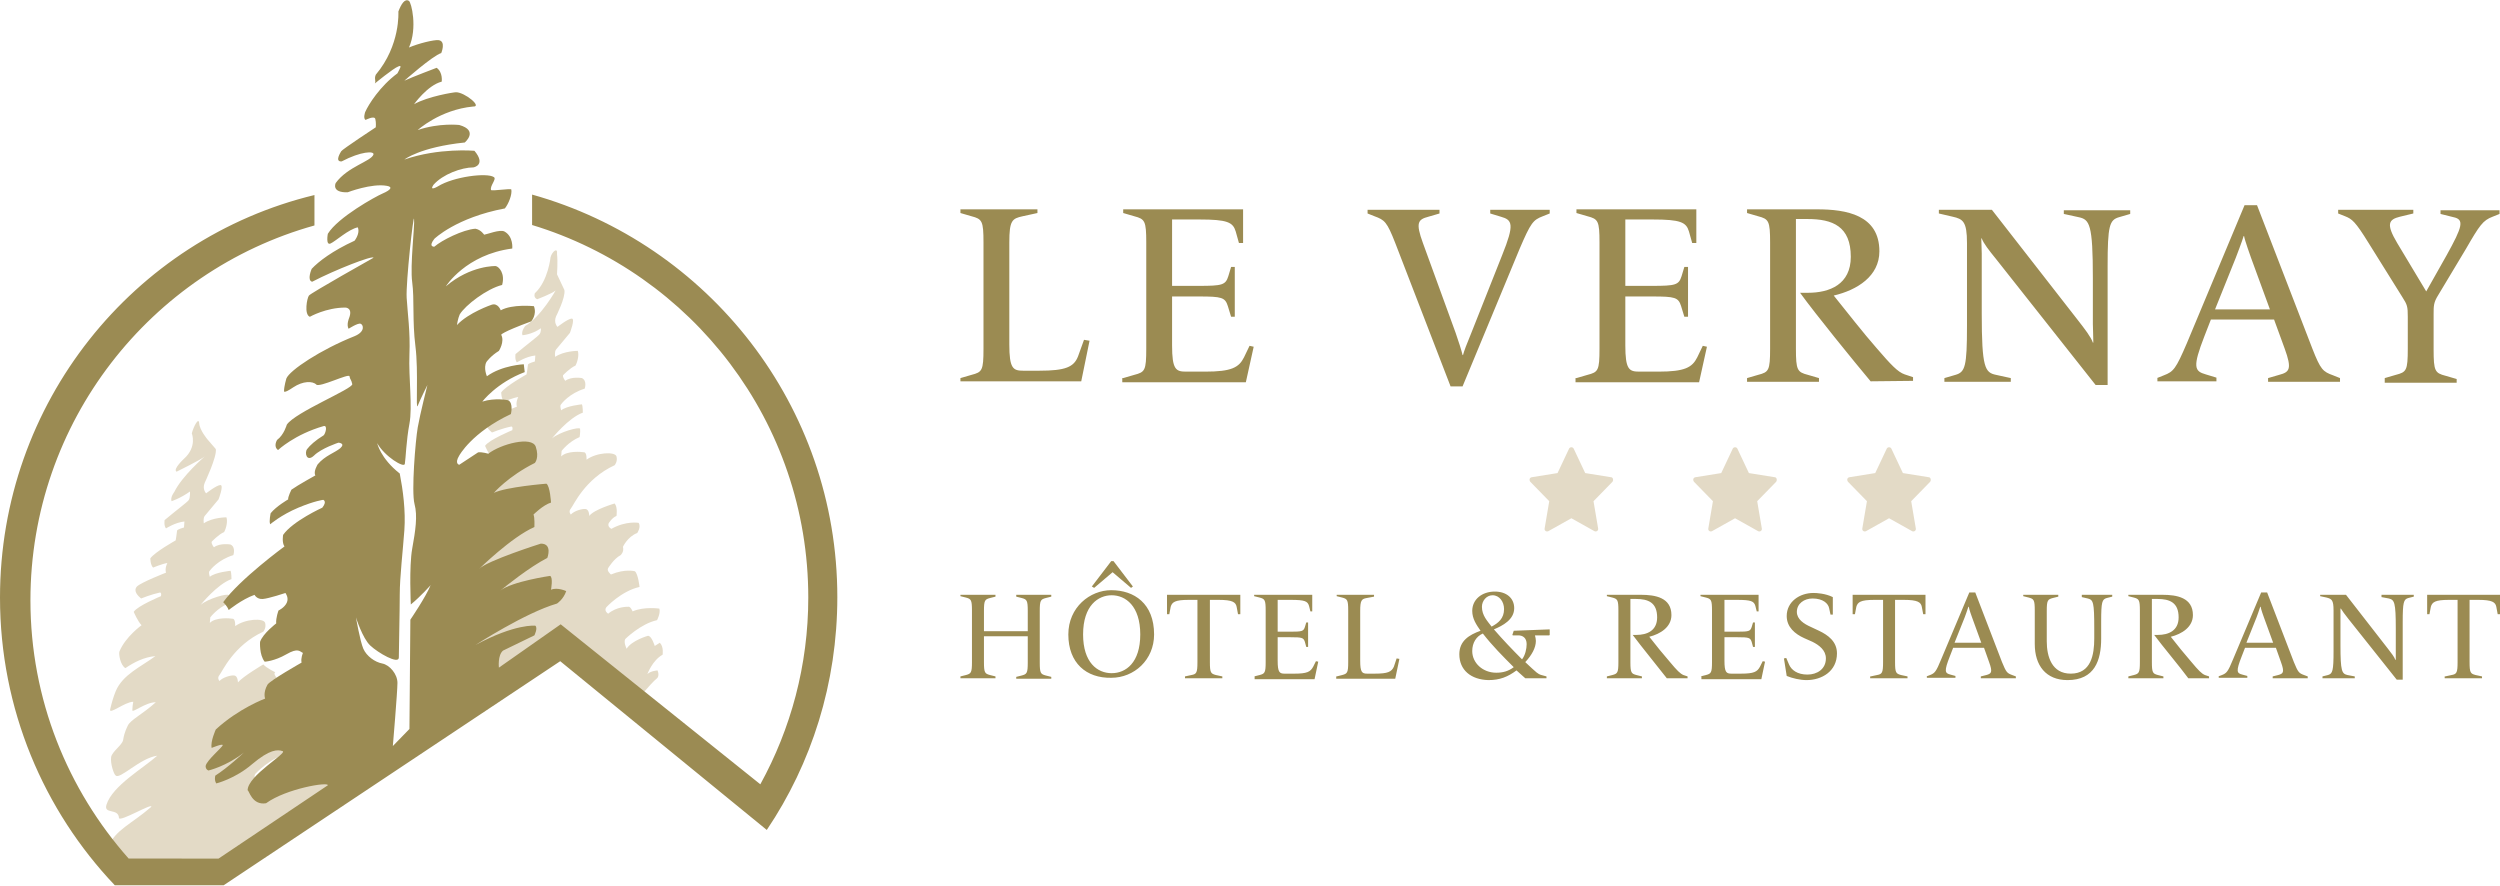 <svg xmlns="http://www.w3.org/2000/svg" viewBox="0 0 542.2 192.1" style="enable-background:new 0 0 542.2 192.1" xml:space="preserve"><style>.st0{fill:#9b8b52}.st1{fill:#e3dac6}</style><g id="Calque_2"><path class="st0" d="m208.3 146.7 1.2-.3c1.1-.3 1.3-.5 1.3-2.8v-11.2c0-2.3-.2-2.5-1.3-2.8l-1.2-.3v-.3h7.6v.4l-1.2.3c-1.1.3-1.3.5-1.3 2.8v4.4h9.5v-4.4c0-2.3-.2-2.5-1.3-2.8l-1.2-.3v-.4h7.6v.4l-1.2.3c-1.1.3-1.3.5-1.3 2.8v11.2c0 2.3.2 2.5 1.3 2.8l1.2.3v.4h-7.6v-.4l1.2-.3c1.1-.3 1.3-.5 1.3-2.8V138h-9.5v5.6c0 2.3.2 2.5 1.3 2.8l1.2.3v.4h-7.6v-.4zM231.7 137.6c0-5.9 4.7-9.6 9.3-9.6 5 0 9.3 2.9 9.3 9.6 0 5.5-4.3 9.4-9.3 9.4-5.4.1-9.3-3.2-9.3-9.4zm15.6 0c0-6.2-3.2-8.5-6.2-8.5-2.9 0-6.2 2.2-6.2 8.5 0 6.1 3.1 8.4 6.2 8.4s6.2-2.3 6.2-8.4zm-10.5-10.4 4.2-5.5h.5l4.2 5.5-.4.3-4-3.4-4 3.4-.5-.3zM257 146.7l1.4-.3c1.1-.2 1.3-.5 1.3-2.8v-13.5h-1.9c-3 0-3.6.5-3.9 1.5l-.3 1.6h-.5V129H269v4.2h-.5l-.3-1.6c-.2-1-.9-1.5-3.9-1.5h-1.9v13.5c0 2.3.2 2.5 1.3 2.8l1.4.3v.4H257v-.4zM272 146.7l1.2-.3c1.1-.3 1.3-.5 1.3-2.8v-11.2c0-2.3-.2-2.5-1.3-2.8l-1.2-.3v-.3h12.6v3.6h-.4l-.3-1.2c-.3-1-.9-1.3-3.9-1.3h-2.9v6.9h2.8c2.5 0 2.8-.1 3.1-1l.3-1h.4v5.3h-.4l-.3-1.1c-.3-.9-.6-1-3.1-1h-2.8v5.1c0 2.5.4 2.8 1.5 2.8h2.1c2.8 0 3.5-.4 4.1-1.5l.6-1.2.5.1-.8 3.8h-13v-.6zM289.9 146.7l1.2-.3c1.1-.3 1.3-.5 1.3-2.8v-11.2c0-2.3-.2-2.5-1.3-2.8l-1.2-.3v-.3h8.1v.4l-1.6.3c-1.1.2-1.4.5-1.4 2.8v10.8c0 2.5.4 2.8 1.5 2.8h1.7c2.8 0 3.6-.4 4.1-1.5l.6-1.8.6.1-.9 4.3h-12.8v-.5zM316.5 141.9c0-2.9 2.1-4.2 4.6-5.1-.9-1.3-1.8-2.6-1.8-4.3 0-2.5 2.1-4.2 4.9-4.2 2.5 0 4.2 1.4 4.2 3.6 0 2.5-2.5 3.8-4.4 4.6 1.9 2.2 4 4.4 6.1 6.5.7-.9 1-2.3 1-3.3 0-1.4-.9-1.9-1.8-1.9h-1.2l-.1-.1.3-.9 7.8-.3v1.2l-.1.1h-3.1c.1.4.2.8.2 1.2 0 1.5-.9 3.1-2.3 4.6.6.6 1.1 1 1.5 1.4.7.6 1.2 1.2 2 1.4l1.1.3v.4h-4.6c-.8-.7-1-.9-1.9-1.7-1.9 1.4-3.6 2.1-6.1 2.1-3.8-.1-6.3-2.2-6.3-5.6zm11.8 2.8c-2.4-2.4-4.6-4.6-6.7-7.3-1.4.6-2.3 2-2.3 3.8 0 2.6 2.3 4.7 5.2 4.7 1.4 0 2.6-.3 3.8-1.2zm-2.1-12.6c0-1.6-1-3-2.5-3-1.3 0-2.3 1.2-2.3 2.5 0 1.9 1.2 3.1 2.1 4.3 1.5-.8 2.7-1.8 2.7-3.8zM354.1 137.7h.8c2.3 0 4.5-.9 4.5-3.8 0-3.2-1.9-4-4.6-4h-1.2v13.7c0 2.3.2 2.5 1.3 2.8l1.2.3v.4h-7.6v-.4l1.2-.3c1.1-.3 1.3-.5 1.3-2.8v-11.2c0-2.3-.2-2.5-1.3-2.8l-1.2-.3v-.3h7.4c3.1 0 6.6.6 6.6 4.4 0 2.6-2.4 4.1-4.8 4.7 1.4 1.8 3.1 3.9 4.5 5.5 1.5 1.8 2.2 2.5 2.9 2.8l.9.3v.4h-4.5c-1.7-2.2-5.7-7.1-7.4-9.4zM368.8 146.7l1.2-.3c1.1-.3 1.3-.5 1.3-2.8v-11.2c0-2.3-.2-2.5-1.3-2.8l-1.2-.3v-.3h12.6v3.6h-.4l-.3-1.2c-.3-1-.9-1.3-3.9-1.3H374v6.9h2.8c2.5 0 2.8-.1 3.1-1l.3-1h.4v5.3h-.4l-.3-1.1c-.3-.9-.6-1-3.1-1H374v5.1c0 2.5.4 2.8 1.5 2.8h2.1c2.8 0 3.5-.4 4.1-1.5l.6-1.2.5.1-.8 3.8h-13v-.6zM387.5 146.6l-.6-3.8.5-.1.6 1.4c.5 1.2 1.8 2.2 4 2.2 2.1 0 4-1.2 4-3.5 0-1.8-1.5-2.9-2.9-3.6l-1.8-.8c-2-.9-3.8-2.4-3.8-4.8 0-3.1 2.8-5 5.8-5 .7 0 2.6.1 4.2.9v3.8h-.5l-.3-1.4c-.2-1-1.3-2.1-3.6-2.1-1.8 0-3.4 1.1-3.4 2.9 0 1.6 1.5 2.6 3.1 3.3l1.7.8c1.9.9 3.9 2.3 3.9 4.9 0 3.9-3.3 5.8-6.6 5.8-1.4 0-3.1-.4-4.3-.9zM405.7 146.7l1.4-.3c1.1-.2 1.3-.5 1.3-2.8v-13.5h-1.9c-3 0-3.6.5-3.9 1.5l-.3 1.6h-.5V129h15.8v4.2h-.5l-.3-1.6c-.2-1-.9-1.5-3.9-1.5H411v13.5c0 2.3.2 2.5 1.3 2.8l1.4.3v.4h-8.1v-.4zM417.8 146.7l.8-.3c1-.4 1.3-.7 2.4-3.4l6.1-14.5h1.3l5.8 15.1c.9 2.2 1.1 2.4 2.2 2.8l.8.3v.4h-7.6v-.4l1.2-.3c1.1-.3 1.4-.6.6-2.8l-1.1-3.1h-6.7l-.7 1.8c-1.3 3.3-1.1 3.7.1 4l1.1.3v.4h-6.2v-.3zm11.9-7.3-2-5.5s-.7-1.9-.7-2.3h-.1c-.1.4-.8 2.3-.8 2.3l-2.2 5.5h5.8zM441.3 139.7v-7.3c0-2.3-.2-2.5-1.3-2.8l-1.2-.3v-.3h7.6v.4l-1.2.3c-1.1.3-1.3.5-1.3 2.8v6.6c0 3.3 1.1 7 5.2 7 4.4 0 5.1-4.1 5.1-7.6v-2.2c0-5.7-.2-6.2-1.4-6.5l-1.3-.3v-.5h6.6v.4l-1.2.3c-1 .3-1.2.8-1.2 5.1v3.7c0 4.7-1.4 9-7.3 9-4.7 0-7.1-3.2-7.1-7.8zM467.2 137.7h.8c2.3 0 4.5-.9 4.5-3.8 0-3.2-1.9-4-4.6-4h-1.2v13.7c0 2.3.2 2.5 1.3 2.8l1.2.3v.4h-7.6v-.4l1.2-.3c1.1-.3 1.3-.5 1.3-2.8v-11.2c0-2.3-.2-2.5-1.3-2.8l-1.2-.3v-.3h7.4c3.1 0 6.6.6 6.6 4.4 0 2.6-2.4 4.1-4.8 4.7 1.4 1.8 3.1 3.9 4.5 5.5 1.5 1.8 2.2 2.5 2.9 2.8l.9.3v.4h-4.5c-1.6-2.2-5.7-7.1-7.4-9.4zM481.1 146.7l.8-.3c1-.4 1.3-.7 2.4-3.4l6.1-14.5h1.3l5.8 15.1c.9 2.2 1.1 2.4 2.2 2.8l.8.3v.4h-7.6v-.4l1.2-.3c1.1-.3 1.4-.6.6-2.8l-1.1-3.1h-6.7l-.7 1.8c-1.3 3.3-1.1 3.7.1 4l1.1.3v.4h-6.2v-.3zm11.9-7.3-2-5.5s-.7-1.9-.7-2.3h-.1c-.1.4-.8 2.3-.8 2.3l-2.2 5.5h5.8zM509.3 134.2c-.8-1-1.3-1.7-1.6-2.2h-.1v7.9c0 5.7.3 6.2 1.5 6.5l1.6.3v.4h-7v-.4l1.2-.3c1-.3 1.2-.9 1.2-5.2v-8.8c0-2.3-.4-2.5-1.5-2.8l-1.4-.3v-.3h5.6l9.1 11.7c.7.9 1.4 1.8 1.6 2.4h.1V136.3c0-5.7-.3-6.2-1.5-6.5l-1.6-.3v-.5h7v.4l-1.2.3c-1 .3-1.2.9-1.2 5.2v12.5h-1.3l-10.5-13.2zM530.3 146.7l1.4-.3c1.1-.2 1.3-.5 1.3-2.8v-13.5h-1.9c-3 0-3.6.5-3.9 1.5l-.3 1.6h-.5V129h15.8v4.2h-.5l-.3-1.6c-.2-1-.9-1.5-3.9-1.5h-1.9v13.5c0 2.3.2 2.5 1.3 2.8l1.4.3v.4h-8.1v-.4z"></path><path class="st1" d="m349.4 103.5-5.6-.9-2.5-5.3c-.2-.4-.8-.4-1 0l-2.5 5.3-5.6.9c-.5.1-.6.6-.3 1l4.1 4.2-1 5.9c-.1.5.4.8.8.6l5-2.8 5 2.8c.4.2.9-.1.8-.6l-1-5.9 4.1-4.2c.3-.4.1-1-.3-1zM384.9 103.5l-5.6-.9-2.5-5.3c-.2-.4-.8-.4-1 0l-2.5 5.3-5.6.9c-.5.1-.6.6-.3 1l4.1 4.2-1 5.9c-.1.5.4.8.8.6l5-2.8 5 2.8c.4.2.9-.1.8-.6l-1-5.9 4.1-4.2c.3-.4.1-1-.3-1zM418.3 103.5l-5.6-.9-2.5-5.3c-.2-.4-.8-.4-1 0l-2.5 5.3-5.6.9c-.5.1-.6.6-.3 1l4.1 4.2-1 5.9c-.1.5.4.8.8.6l5-2.8 5 2.8c.4.2.9-.1.8-.6l-1-5.9 4.1-4.2c.3-.4.1-1-.3-1z"></path><path class="st0" d="m208.3 82 2.4-.7c2.3-.6 2.6-.9 2.6-5.7v-23c0-4.7-.3-5.1-2.6-5.7l-2.4-.7v-.8H225v.8l-3.2.7c-2.3.5-2.9.9-2.9 5.7v22.1c0 5.2.8 5.7 3 5.7h3.5c5.7 0 7.5-.8 8.4-3.1l1.3-3.6 1.2.2-1.8 8.8h-26.2V82zM243.6 82l2.4-.7c2.3-.6 2.6-.9 2.6-5.7v-23c0-4.7-.3-5.1-2.6-5.7l-2.4-.7v-.8h26v7.3h-.9l-.7-2.5c-.6-2-1.8-2.6-7.9-2.6h-5.9V62h5.8c5.1 0 5.8-.2 6.4-2.1l.6-2h.8v10.8h-.8l-.7-2.3c-.6-1.9-1.3-2.1-6.3-2.1h-5.8v10.6c0 5.2.8 5.7 3 5.7h4.2c5.7 0 7.3-.9 8.4-3.1L271 75l.9.2-1.7 7.7h-26.8V82zM302.6 52.7c-1.8-4.6-2.3-5-4.5-5.8l-1.5-.6v-.8h15.6v.8l-2.4.7c-2.3.6-2.8 1.3-1.2 5.7l7.1 19.5c.6 1.7 1.3 3.9 1.5 4.8h.1c.2-.8.8-2.4 1.8-4.8l6.7-16.9c2.7-6.7 2.2-7.6-.3-8.3l-2.3-.7v-.8h12.9v.8l-1.5.6c-2.1.8-2.6 1.4-5 7l-12.4 29.9h-2.6l-12-31.1zM341.9 82l2.4-.7c2.3-.6 2.6-.9 2.6-5.7v-23c0-4.7-.3-5.1-2.6-5.7l-2.4-.7v-.8h26v7.3h-.9l-.7-2.5c-.6-2-1.8-2.6-7.9-2.6h-5.9V62h5.8c5.1 0 5.8-.2 6.4-2.1l.6-2h.8v10.8h-.8l-.7-2.3c-.6-1.9-1.3-2.1-6.3-2.1h-5.8v10.6c0 5.2.8 5.7 3 5.7h4.2c5.7 0 7.3-.9 8.4-3.1l1.2-2.5.9.2-1.7 7.7h-26.8V82zM390.4 63.5h1.7c4.7 0 9.3-1.8 9.3-7.8 0-6.6-3.9-8.2-9.4-8.2h-2.5v28.1c0 4.7.3 5.1 2.6 5.7l2.4.7v.8h-15.6V82l2.4-.7c2.3-.6 2.6-.9 2.6-5.7v-23c0-4.7-.3-5.1-2.6-5.7l-2.4-.7v-.8h15.2c6.3 0 13.5 1.2 13.5 9.1 0 5.4-4.8 8.4-9.9 9.6 2.9 3.6 6.4 8.1 9.3 11.4 3.1 3.6 4.6 5.2 6.1 5.7l1.8.6v.8l-9.2.1c-3.6-4.3-11.9-14.5-15.3-19.2zM433 56.3c-1.7-2.1-2.8-3.5-3.2-4.6h-.1c0 .7.1 2.3.1 3.3v13c0 11.8.7 12.8 3.1 13.3l3.2.7v.8h-14.4V82l2.4-.7c2.1-.6 2.5-1.8 2.5-10.6v-18c0-4.7-.9-5.2-3.1-5.7l-3-.7v-.8H432l18.7 24c1.4 1.8 2.8 3.6 3.2 4.8h.1c0-1.4-.1-3.3-.1-4v-9.9c0-11.8-.7-12.8-3.1-13.3l-3.2-.7v-.8H462v.8l-2.4.7c-2.1.6-2.5 1.8-2.5 10.6v25.8h-2.6L433 56.3zM467.8 82l1.5-.6c2.1-.8 2.6-1.4 5-7l12.5-29.9h2.7l12 31.1c1.8 4.6 2.3 5 4.5 5.8l1.5.6v.8h-15.6V82l2.4-.7c2.3-.6 2.8-1.3 1.2-5.7l-2.3-6.3h-13.7l-1.4 3.6c-2.6 6.7-2.2 7.6.3 8.3l2.3.7v.8h-12.8V82zm24.5-14.9-4.1-11.2s-1.4-3.9-1.5-4.7h-.1c-.2.8-1.7 4.7-1.7 4.7l-4.5 11.2h11.9zM517.2 82l2.4-.7c2.3-.6 2.6-.9 2.6-5.7v-6.9c0-2.2-.1-2.6-1.2-4.3l-7.3-11.7c-2.9-4.7-3.6-5.2-5.1-5.8l-1.5-.6v-.8h16.3v.8l-2.9.7c-2.4.6-3.1 1.5-.6 5.7l6.3 10.5 4.4-7.8c3.5-6.3 3.9-7.8 1.5-8.3l-2.8-.7v-.8h12.8v.8l-1.5.6c-2.1.8-2.8 1.8-5.8 7l-6 10c-1 1.6-1 2.3-1 4.2v7.6c0 4.7.3 5.1 2.6 5.7l2.4.7v.8h-15.6v-1z"></path><path class="st1" d="M119.4 55.8s-.5 5.1-3.4 7.8c0 0-.4.9.5 1.3 0 0 3.2-1.2 4-1.9 0 0-3.1 5.6-6.6 7.7 0 0-.9 1.1-.6 2 0 0 2-.1 4-1.5 0 0 .1.8-.3 1.3s-2.7 2.2-5.2 4.3c0 0-.2 1.2.3 1.8 0 0 2-1.3 4-1.5l-.1 1.3s-1.5.4-1.5.7c0 .3-.3 2.1-.3 2.1s-4.5 2.5-5.5 3.9c0 0 0 1.4.6 2 0 0 1.9-.8 3.1-1 0 0-.6 1.1-.3 2.1 0 0-5.4 2.1-6.3 3-.9 1 .3 2.1.9 2.6 0 0 2.2-.9 4.2-1.3 0 0 .4 0 .2.8 0 0-5.1 2.1-5.9 3.4 0 0 .9 2.1 1.7 2.9l-1.8 3.2-5.6 52.7 22.7-15 14.9 12.6s4.1-5 5.4-6c0 0 .6-.5.1-1.7 0 0-1.5.1-2.2.8 0 0 1.1-3 3.3-4.2 0 0 .3-1.7-.6-2.6l-1.1.7s-.7-2.3-1.5-2.2c0 0-3.5 1-4.6 2.8 0 0-.7-1.4-.3-2.1 0 0 3.3-3.3 6.9-4.1 0 0 .8-1.5.5-2.5 0 0-3.3-.5-5.8.6 0 0-.5-1.2-1-1 0 0-2.4-.1-4.3 1.5 0 0-1-.6-.4-1.4 0 0 3.2-3.5 7.2-4.4 0 0-.3-2.8-1-3.4 0 0-2.1-.6-5.2.7 0 0-1-.8-.6-1.4 0 0 1.2-2 2.7-2.8 0 0 .8-.7.5-1.8 0 0 1-2.2 3.1-3 0 0 .9-1.3.3-2.2 0 0-2.7-.5-5.9 1.3 0 0-.9-.4-.6-1.2 0 0 .7-1.2 1.7-1.6 0 0 .3-1.9-.4-2.7 0 0-4.5 1.3-5.5 2.7 0 0 0-1.4-.8-1.5-.7-.1-2.5.4-3.2 1.2 0 0-.6-.6 0-1.3.6-.7 3-6.4 9.5-9.4 0 0 .7-.8.4-1.9-.3-1.1-4.3-.9-6.5.7 0 0 .1-1.5-.5-1.6-.6-.1-3.7-.4-5 .9l.1-1.2s1.5-2 3.9-3c0 0 .2-1.2.1-1.8-.1-.5-4.5.7-6.1 2.1 0 0 3.6-4.5 6.7-5.6 0 0 0-1.4-.2-1.8 0 0-3.3.3-4.5 1.3 0 0-.3-.9-.1-1.2.2-.3 1.9-2.5 5.2-3.5 0 0 .6-1.7-.6-2.3 0 0-2.3-.4-3.6.6 0 0-.6-.7-.5-1.2 0 0 1.5-1.6 2.7-2.1.5-.9.8-2.4.5-3.2 0 0-3 0-4.9 1.3 0 0-.2-1.1.2-1.6s3-3.6 3-3.6 1.2-3.1.4-3.1c-.8 0-3.1 1.8-3.1 1.8s-.9-.9-.3-2.3c0 0 2.1-4.1 1.8-5.7l-1.6-3.4s.2-2.8 0-4.4c.2-1.6-1.1-.5-1.4.7zM41.6 94s1.2 2.9-1.7 5.5c0 0-2.5 2.3-1.6 2.8 0 0 5.3-2.6 6.1-3.3 0 0-4.9 4.2-6.6 7.7 0 0-.9 1.1-.6 2 0 0 1.9-.6 4-2.1 0 0 .1 1.4-.3 1.9s-2.7 2.2-5.2 4.3c0 0-.2 1.2.3 1.8 0 0 2-1.3 4-1.5l-.1 1.3s-1.5.4-1.5.7c0 .3-.3 2.1-.3 2.1s-4.5 2.5-5.5 3.9c0 0 0 1.4.6 2 0 0 1.9-.8 3.1-1 0 0-.6 1.1-.3 2.1 0 0-5.4 2.1-6.3 3-.9 1 .3 2.1.9 2.6 0 0 2.2-.9 4.1-1.3 0 0 .4 0 .2.8 0 0-5.1 2.1-5.9 3.4 0 0 .9 2.1 1.7 2.9 0 0-3.5 2.5-4.8 5.7-.2.5.2 3 1.3 3.6 1.9-1.3 4.1-2.4 6.5-2.6-3.1 2.3-7.1 4-8.6 7.6-.5 1.2-.9 2.6-1.2 3.9-.4 1.4 3.2-1.6 5-1.6-.1.6-.2 1.2-.2 1.8-.1.8 2.8-1.7 5.1-1.7-3 2.7-5.5 3.8-6.1 5.1-.1.3-.7 1.2-1 3.1-.2 1.1-2.4 2.5-2.6 3.7-.2 1.4.6 3.8 1 4 .9.9 5.3-3.8 9-4.3-3 2.7-9.7 6.5-11 10.6-.7 2.2 2.6.7 2.7 2.9.1 1 7.4-3.4 7-2.4-4.4 3.8-7.7 4.9-9.3 8.6-1.1 2.5 1.9 8 1.9 8h21.5s24.8-16.5 26.8-18.1c1.2-.9-1.1-5-3.1-5.4-2.7-.7-8.1-.1-9.5.6 0 0-.5-1.2-1-1 0 0-2.4-.1-4.3 1.5 0 0-1-.6-.4-1.4 0 0 3.2-3.5 7.2-4.4 0 0-.3-2.8-1-3.4 0 0-2.1-.6-5.2.7 0 0-1-.8-.6-1.4 0 0 1.2-2 2.7-2.8 0 0 .8-.7.5-1.8 0 0 1-2.2 3.1-3 0 0 .9-1.3.3-2.2 0 0-3.7-3.2-2.7-3.7 0 0-1.9-.9-2.6-1.7 0 0-4.4 2.6-5.5 3.9 0 0 0-1.4-.8-1.5-.7-.1-2.5.4-3.2 1.2 0 0-.6-.6 0-1.3.6-.7 3-6.4 9.5-9.4 0 0 .7-.8.4-1.9-.3-1.1-4.3-.9-6.5.7 0 0 .1-1.5-.5-1.6-.6-.1-3.7-.4-5 .9l.1-1.2s1.5-2 3.9-3c0 0 .2-1.2.1-1.8-.1-.5-4.5.7-6.1 2.1 0 0 3.6-4.5 6.7-5.6 0 0 0-1.4-.2-1.8 0 0-3.3.3-4.5 1.3 0 0-.3-.9-.1-1.2.2-.3 1.9-2.5 5.2-3.5 0 0 .6-1.7-.6-2.3 0 0-2.3-.4-3.6.6 0 0-.6-.7-.5-1.2 0 0 1.5-1.6 2.7-2.1.5-.9.8-2.4.5-3.2 0 0-3 0-4.9 1.3 0 0-.2-1.1.2-1.6s3-3.6 3-3.6 1.2-3.1.4-3.1c-.8 0-3.1 1.8-3.1 1.8s-.9-.9-.3-2.3c0 0 2.7-5.7 2.4-7.3L45 95.3s-1.7-2-1.8-3.5c-.1-1.5-1.3.9-1.6 2.2z"></path><path d="M115.4 42.2v6.6c34.6 10.5 59.9 42.7 59.9 80.8 0 14.7-3.8 28.5-10.4 40.5l-43.3-34.7-13.4 9.4s-.3-2.7.9-3.7l6.8-3.3s.8-1.6.2-2.1c0 0-4.3-.5-13 4.2 0 0 10.8-7 17.7-9 0 0 1.4-.9 2-2.7 0 0-1.9-.9-3.3-.3 0 0 .5-2.7-.2-3 0 0-8.3 1.2-10.8 3.2 1.1-.9 6.3-5.1 10.2-7.1 0 0 1.2-3.1-1.4-3.1 0 0-11.7 3.7-13.4 5.5 0 0 7-6.9 12-9.1 0 0 .1-2.1-.2-2.7 0 0 2.1-2.1 3.8-2.6 0 0-.2-3.6-1-4.1 0 0-8.8.7-11.4 2 0 0 3.1-3.6 8.9-6.5 0 0 1-1.1.2-3.5s-7.6-.6-10.3 1.5c0 0-1.3-.4-2.2-.3l-4.1 2.7s-1.1-.2 0-2c0 0 2.7-5 11.2-9 0 0 .6-2.4-.6-3 0 0-2.8-.6-5.6.3 0 0 3.1-4.1 9.2-6.4l-.2-1.7s-4.7.2-8 2.6c0 0-.8-1.8-.1-3.1 0 0 .9-1.3 2.7-2.4 0 0 1.3-2 .5-3.5 0 0 0-.5 6.5-2.9 0 0 1.3-1.4.6-3.3 0 0-4.7-.5-7.2.9 0 0-.6-1.7-2-1.2 0 0-5 1.7-7.5 4.4 0 0 .2-1.4.6-2.3 1.2-2 5.9-5.6 9.2-6.4.7-2.5-.7-4-1.4-4.1 0 0-5.4-.2-10.8 4.4 0 0 4.3-6.9 14.4-8.2 0 0 .3-2.6-1.7-3.7-1-.5-3.7.6-4.4.7 0 0-.7-1.1-1.9-1.3-2.7.2-7.3 2.5-8.9 3.9 0 0-1.4.1 0-1.7 0 0 4.7-4.6 15.3-6.6.8-1 1.6-3 1.4-4.1-.1-.3-4.3.4-4.4.1-.3-.9 1.3-2.4.6-2.8-1.5-1-8.7-.1-12.1 2 0 0-2 1.2-1-.3 2-2.3 6.1-3.8 8.7-3.8 0 0 2.8-.5.2-3.6 0 0-7.7-.7-15.2 1.9 0 0 3.4-2.7 13.1-3.7 0 0 3.1-2.6-1.2-3.8 0 0-4.3-.5-9 1.1 0 0 4.8-4.4 12-5.1 2.1.1-1.8-3.1-3.7-3.1-.5 0-6.1.9-9.1 2.6 0 0 2.9-4.1 6-4.9 0 0 .3-2-1.1-3 0 0-5.3 2-7 2.8 0 0 6.1-5.4 8-6 0 0 1.1-2.6-.6-2.8-1-.1-4.3.7-6.4 1.6 1.9-4.3.5-9.8 0-10.1-.9-.6-1.7.7-2.3 2.3 0 0 .5 7.3-4.9 13.7-.4.9.1 1.3-.2 1.9 0 0 4-3.3 5.1-3.7.9-.4.3.5-.2 1.5-3.8 2.8-6.3 6.8-7 8.4 0 0-.5 1.4.1 1.7 0 0 1.9-1 2.1-.2.2.8.1 1.8.1 1.8s-7.3 4.8-7.5 5.2c-.1.2-1.5 2.3.1 2.2 4.2-2.2 7.1-2.3 6.9-1.5-.5 1.5-5.6 2.6-8.2 6.2 0 0-1 2.1 2.6 2 0 0 5.2-2 8.5-1.4 1.2.2 1.1.8-1 1.7-1.4.6-9.6 5.1-11.8 8.7 0 0-.5 2.6.6 2.1s3.9-3.1 5.9-3.5c.4.9-.1 2.1-.7 2.9-4.8 2.2-7.8 4.5-9.3 6.1 0 0-1.1 2.5.1 2.8 5-2.6 13.2-5.8 13.3-5.2 0 0-13.7 7.7-14 8.2-.4.5-1.1 4.1.2 4.6 0 0 3.5-2 7.7-2 0 0 1.7 0 .8 2.3 0 0-.6 1.4-.1 2.3 0 0 2-1.3 2.6-1.1.6.2 1.1 1.7-1.3 2.7-7.3 2.9-14.1 7.4-14.8 9.2 0 0-.5 1.7-.5 2.7 0 0-.2.7 2-.8 2.1-1.4 4.2-1.4 5-.6.7.7 7.1-2.5 7.2-1.8.1.7.4.7.6 1.7.2 1-12.4 6.1-14.2 8.8 0 0-.6 2.2-2.1 3.3 0 0-.9 1.4.2 2.2 0 0 3.6-3.4 9.9-5.2.9-.2.4 1.6 0 2-1.8 1.1-3 2.2-3.6 3-.6.8-.1 2.9 1.5 1.4 1.6-1.6 5.3-2.8 5.3-2.8s1.6.1.4 1.2c-1.2 1-3.3 1.6-4.9 3.5 0 0-1 1.6-.5 2.4 0 0-3.8 2.1-5.2 3.1 0 0-.8 1.6-.7 2.1 0 0-2.6 1.5-3.8 3 0 0-.4 1.8-.1 2.4 0 0 2.3-2 6.1-3.6 3.6-1.5 5.4-1.7 5.4-1.7s.9.3-.2 1.7c0 0-6.4 2.9-8.5 5.9 0 0-.3 1.7.3 2.5 0 0-9.7 7.1-13.3 12.1 0 0 .8.7 1.2 1.7 0 0 2.8-2.3 5.6-3.3 0 0 .5 1 1.8.9 1.3-.1 4.9-1.3 4.9-1.3s.8 1 .3 2.1-1.8 1.7-1.8 1.7-.6 1.6-.5 2.8c0 0-2.9 2.2-3.5 4 0 0-.2 2.8 1 4.3 0 0 2.1-.1 4.7-1.6s2.9-.6 3.6-.3c0 0-.5 1.1-.3 2.1 0 0-6.9 3.9-7.4 4.8-1 1.8-.5 3-.5 3s-5.7 2.1-10.7 6.7c0 0-1.2 2.6-.9 4 0 0 2.4-1 2.4-.6s-3.5 3.3-3.7 4.5c0 0-.1.7.6 1 0 0 3.9-.9 7.7-3.9 0 0-3.5 3.3-6.2 5 0 0-.3.9.2 1.7 0 0 4.1-1 7.8-4.2 3.8-3.2 5.5-3.2 6.6-2.8 1.1.4-7.6 5.3-7.6 8.5.3-.1.9 3.3 4 2.8 4.4-3.2 13.6-4.7 13.4-3.9l-23.7 15.9H27.9c-13.2-14.9-21.3-34.5-21.3-56 0-38.7 26.1-71.4 61.6-81.3v-6.6C28.9 51.8 0 87.4 0 129.6c0 24.2 9.5 46.2 24.9 62.4H48.5l73-48.6 44.8 36.6c9.7-14.4 15.3-31.8 15.3-50.5 0-41.5-28-76.6-66.2-87.3zM89 134.4l-.2 23.7-3.6 3.7s1-11.8 1-13.7-1.7-3.9-3.3-4.2c-1.6-.3-3.4-1.6-4.1-3.2-.7-1.6-1.6-6.8-1.6-6.8s1.4 4.5 3.1 6.1c1.7 1.6 6.2 4.2 6.2 2.6s.2-10 .2-13.7c0-3.7.7-9.7 1-13.9.3-4.2-.3-8.7-1-12.3-4.2-3.3-4.9-6.6-4.9-6.6 1.6 2.9 5.9 5.5 6 4.5.2-1.1.3-5 1-8.7.7-3.7-.2-10 0-15s-.4-8.9-.6-12.3c-.2-3.4 1.5-18.5 1.6-17.1.2 1.3-.9 10-.4 13.7.5 3.7 0 8.4.7 13.9s0 14.2.5 12.9c.5-1.3 2.1-4.5 2.1-4.5s-1.6 6.3-2.1 9.2c-.5 2.9-1.4 13.9-.7 16.6.7 2.6.2 5.8-.5 9.7-.7 3.9-.3 12.1-.3 12.1 2.2-1.8 4.3-4.2 4.3-4.2-1 2.5-4.4 7.5-4.4 7.5z" style="fill:#9b8b53"></path></g></svg>